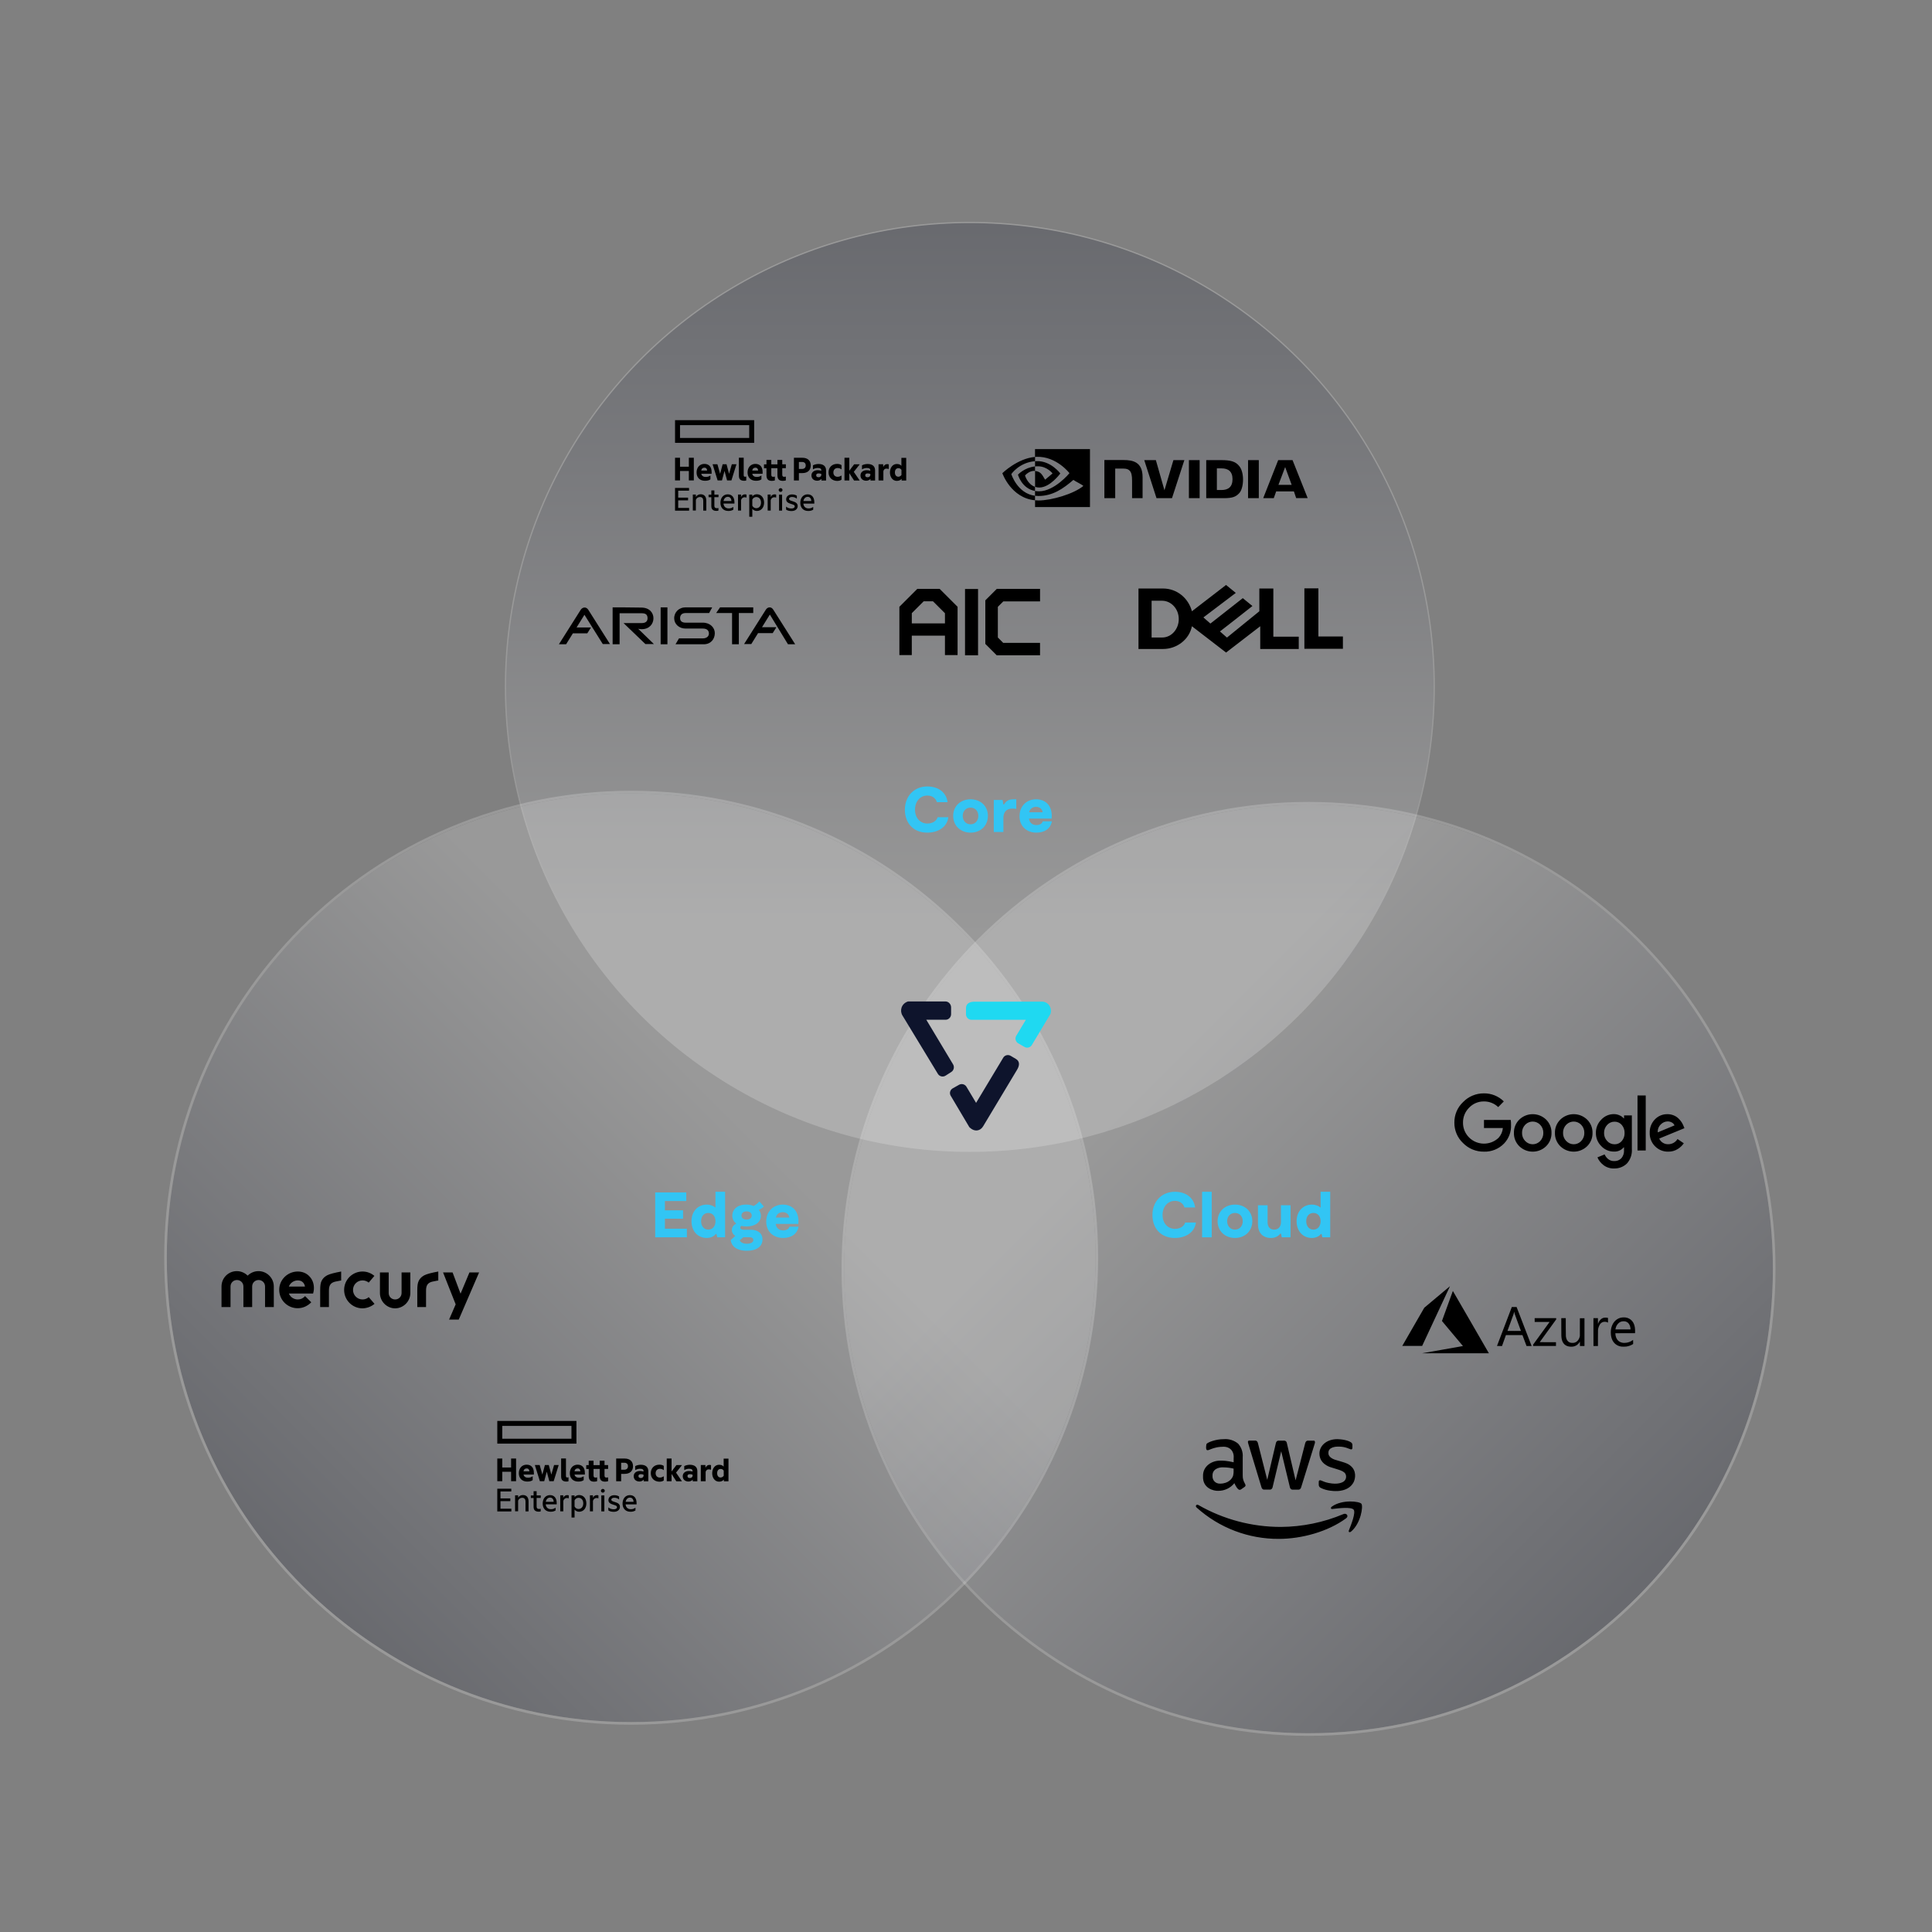<?xml version="1.0" encoding="UTF-8" standalone="no"?>
<!DOCTYPE svg PUBLIC "-//W3C//DTD SVG 1.1//EN" "http://www.w3.org/Graphics/SVG/1.1/DTD/svg11.dtd">
<svg width="100%" height="100%" viewBox="0 0 1500 1500" version="1.1" xmlns="http://www.w3.org/2000/svg" xmlns:xlink="http://www.w3.org/1999/xlink" xml:space="preserve" xmlns:serif="http://www.serif.com/" style="fill-rule:evenodd;clip-rule:evenodd;stroke-linejoin:round;stroke-miterlimit:2;">
    <rect x="0" y="0" width="1500" height="1500" fill="#808080" stroke="none"/>
    <g opacity="0.2">
        <circle cx="752.99" cy="533.27" r="360.54" style="fill:url(#_Linear1);stroke:white;stroke-width:1px;"/>
    </g>
    <g opacity="0.2">
        <circle cx="1015.94" cy="985.15" r="360.54" style="fill:url(#_Linear2);"/>
        <path d="M1015.94,624.61C1215.06,624.61 1376.48,786.03 1376.48,985.15C1376.48,1184.27 1215.06,1345.69 1015.94,1345.69C816.82,1345.69 655.4,1184.27 655.4,985.15C655.4,786.03 816.82,624.61 1015.94,624.61M1015.94,622.61C967,622.61 919.52,632.2 874.82,651.1C831.65,669.36 792.88,695.5 759.58,728.8C726.29,762.09 700.14,800.87 681.88,844.04C662.97,888.74 653.39,936.22 653.39,985.16C653.39,1034.1 662.98,1081.58 681.88,1126.28C700.14,1169.45 726.28,1208.22 759.58,1241.52C792.87,1274.81 831.65,1300.96 874.82,1319.22C919.52,1338.13 967,1347.71 1015.94,1347.71C1064.88,1347.71 1112.36,1338.12 1157.06,1319.22C1200.23,1300.96 1239,1274.82 1272.3,1241.52C1305.6,1208.22 1331.74,1169.45 1350,1126.28C1368.91,1081.58 1378.49,1034.1 1378.49,985.16C1378.49,936.22 1368.9,888.74 1350,844.04C1331.74,800.87 1305.6,762.1 1272.3,728.8C1239,695.5 1200.23,669.36 1157.06,651.1C1112.36,632.19 1064.88,622.61 1015.94,622.61Z" style="fill:url(#_Linear3);fill-rule:nonzero;"/>
    </g>
    <g opacity="0.2">
        <circle cx="490.03" cy="976.5" r="360.54" style="fill:url(#_Linear4);"/>
        <path d="M490.03,615.95C689.15,615.95 850.57,777.37 850.57,976.49C850.57,1175.61 689.15,1337.03 490.03,1337.03C290.91,1337.03 129.49,1175.61 129.49,976.49C129.49,777.37 290.91,615.95 490.03,615.95M490.03,613.95C441.09,613.95 393.61,623.54 348.91,642.44C305.74,660.7 266.97,686.84 233.67,720.14C200.37,753.44 174.23,792.21 155.97,835.38C137.06,880.08 127.48,927.56 127.48,976.5C127.48,1025.44 137.07,1072.92 155.97,1117.62C174.23,1160.79 200.37,1199.56 233.67,1232.86C266.97,1266.16 305.74,1292.3 348.91,1310.56C393.61,1329.47 441.09,1339.05 490.03,1339.05C538.97,1339.05 586.45,1329.46 631.15,1310.56C674.32,1292.3 713.09,1266.16 746.39,1232.86C779.69,1199.56 805.83,1160.79 824.09,1117.62C843,1072.92 852.58,1025.44 852.58,976.5C852.58,927.56 842.99,880.08 824.09,835.38C805.83,792.21 779.69,753.44 746.39,720.14C713.09,686.84 674.32,660.7 631.15,642.44C586.45,623.53 538.97,613.95 490.03,613.95Z" style="fill:url(#_Linear5);fill-rule:nonzero;"/>
    </g>
    <g transform="matrix(1,0,0,1,-399.596,0)">
        <path d="M932.9,953.98L932.9,960.65L908.3,960.65L908.3,925.79L932.41,925.79L932.41,932.46L915.83,932.46L915.83,939.68L929.92,939.68L929.92,946.2L915.83,946.2L915.83,953.97L932.91,953.97L932.9,953.98Z" style="fill:rgb(50,197,244);fill-rule:nonzero;"/>
    </g>
    <g transform="matrix(1,0,0,1,-399.596,0)">
        <path d="M962.56,925.29L962.56,960.65L956.48,960.65L955.83,958.06L955.38,958.06C954.18,959.55 951.89,961.15 948.26,961.15C941.64,961.15 936.46,956.17 936.46,948.15C936.46,940.13 941.79,935.25 948.26,935.25C951.25,935.25 953.64,936.3 955.08,937.59L955.08,925.29L962.56,925.29ZM955.09,948.15C955.09,944.32 952.9,941.73 949.51,941.73C946.12,941.73 943.93,944.32 943.93,948.15C943.93,951.98 946.17,954.67 949.51,954.67C952.85,954.67 955.09,952.03 955.09,948.15Z" style="fill:rgb(50,197,244);fill-rule:nonzero;"/>
    </g>
    <g transform="matrix(1,0,0,1,-399.596,0)">
        <path d="M988.77,939.33C989.82,940.67 990.36,942.22 990.36,943.86C990.36,949.19 985.53,952.23 979.25,952.23C977.81,952.23 976.46,952.08 975.27,951.78C974.62,952.13 974.37,952.58 974.37,953.12C974.37,954.51 976.06,954.76 977.46,954.76L982.29,954.76C988.47,954.76 991.6,957.85 991.6,962.33C991.6,967.71 987.12,971.1 979.4,971.1C971.18,971.1 967.35,967.17 966.9,962.78L970.49,959.54C968.8,958.54 967.8,956.9 967.8,955.01C967.8,952.57 969.39,950.98 971.24,949.93C969.3,948.54 968.15,946.44 968.15,943.85C968.15,939.02 972.08,935.23 978.91,935.23C981.1,935.23 983.04,935.63 984.69,936.33C986.38,935.48 988.08,934.09 989.12,932.74L992.66,936.72C991.86,937.57 990.42,938.56 988.78,939.31L988.77,939.33ZM981.3,960.55L976.77,960.55L973.98,962.94C974.48,964.43 976.27,965.63 979.46,965.63C982.3,965.63 984.49,964.63 984.49,962.79C984.49,961.2 983.05,960.55 981.3,960.55ZM983.24,943.77C983.24,941.83 981.8,940.53 979.26,940.53C976.72,940.53 975.28,941.82 975.28,943.77C975.28,945.56 976.72,946.86 979.26,946.86C981.8,946.86 983.24,945.57 983.24,943.77Z" style="fill:rgb(50,197,244);fill-rule:nonzero;"/>
    </g>
    <g transform="matrix(1,0,0,1,-399.596,0)">
        <path d="M1019.64,952.38C1018.69,957.66 1014.36,961.15 1007.64,961.15C1000.02,961.15 994.49,956.17 994.49,948.45C994.49,940.18 1000.37,935.25 1007.34,935.25C1013.57,935.25 1019.49,938.99 1019.54,948.25C1019.54,948.85 1019.49,949.54 1019.39,950.24L1001.86,950.24C1002.16,953.13 1004.15,955.27 1007.64,955.27C1010.18,955.27 1011.92,954.27 1012.52,952.38L1019.64,952.38ZM1001.96,945.31L1012.42,945.31C1012.17,942.87 1010.18,941.13 1007.34,941.13C1004.35,941.13 1002.46,942.97 1001.96,945.31Z" style="fill:rgb(50,197,244);fill-rule:nonzero;"/>
    </g>
    <g transform="matrix(1,0,0,1,399.39,0)">
        <path d="M512.78,961.15C501.77,961.15 495.35,953.58 495.35,943.32C495.35,933.06 502.32,925.29 512.78,925.29C520.9,925.29 527.42,929.47 528.52,937.49L520.25,937.49C519.2,934.3 516.56,932.36 512.78,932.36C507.1,932.36 503.22,937.04 503.22,943.32C503.22,949.94 507.5,954.08 512.78,954.08C516.91,954.08 519.85,952.09 520.8,949.15L529.12,949.15C528.07,956.97 521,961.15 512.78,961.15Z" style="fill:rgb(50,197,244);fill-rule:nonzero;"/>
    </g>
    <g transform="matrix(1,0,0,1,399.39,0)">
        <rect x="533.91" y="925.29" width="7.47" height="35.36" style="fill:rgb(50,197,244);fill-rule:nonzero;"/>
    </g>
    <g transform="matrix(1,0,0,1,399.39,0)">
        <path d="M545.95,948.15C545.95,940.38 551.83,935.25 559.45,935.25C567.07,935.25 572.9,940.38 572.9,948.15C572.9,955.92 567.07,961.15 559.45,961.15C551.83,961.15 545.95,955.92 545.95,948.15ZM565.47,948.15C565.47,944.46 563.08,941.73 559.44,941.73C555.8,941.73 553.36,944.47 553.36,948.15C553.36,951.83 555.8,954.67 559.44,954.67C563.08,954.67 565.47,951.83 565.47,948.15Z" style="fill:rgb(50,197,244);fill-rule:nonzero;"/>
    </g>
    <g transform="matrix(1,0,0,1,399.39,0)">
        <path d="M602.59,960.65L595.77,960.65L595.12,957.76L594.67,957.76C593.13,959.7 590.93,961.15 587.3,961.15C581.02,961.15 577.29,957.12 577.29,950.54L577.29,935.75L584.76,935.75L584.76,949C584.76,952.79 586.95,954.68 589.84,954.68C592.73,954.68 595.12,952.89 595.12,948.85L595.12,935.75L602.59,935.75L602.59,960.65Z" style="fill:rgb(50,197,244);fill-rule:nonzero;"/>
    </g>
    <g transform="matrix(1,0,0,1,399.39,0)">
        <path d="M633.39,925.29L633.39,960.65L627.31,960.65L626.66,958.06L626.21,958.06C625.01,959.55 622.72,961.15 619.09,961.15C612.47,961.15 607.29,956.17 607.29,948.15C607.29,940.13 612.62,935.25 619.09,935.25C622.08,935.25 624.47,936.3 625.91,937.59L625.91,925.29L633.39,925.29ZM625.92,948.15C625.92,944.32 623.73,941.73 620.34,941.73C616.95,941.73 614.76,944.32 614.76,948.15C614.76,951.98 617,954.67 620.34,954.67C623.68,954.67 625.92,952.03 625.92,948.15Z" style="fill:rgb(50,197,244);fill-rule:nonzero;"/>
    </g>
    <path d="M719.97,646.46C708.96,646.46 702.54,638.89 702.54,628.63C702.54,618.37 709.51,610.6 719.97,610.6C728.09,610.6 734.61,614.78 735.71,622.8L727.44,622.8C726.39,619.61 723.75,617.67 719.97,617.67C714.29,617.67 710.41,622.35 710.41,628.63C710.41,635.25 714.69,639.39 719.97,639.39C724.1,639.39 727.04,637.4 727.99,634.46L736.31,634.46C735.26,642.28 728.19,646.46 719.97,646.46Z" style="fill:rgb(50,197,244);fill-rule:nonzero;"/>
    <path d="M740.05,633.46C740.05,625.69 745.93,620.56 753.55,620.56C761.17,620.56 767,625.69 767,633.46C767,641.23 761.17,646.46 753.55,646.46C745.93,646.46 740.05,641.23 740.05,633.46ZM759.57,633.46C759.57,629.77 757.18,627.04 753.54,627.04C749.9,627.04 747.46,629.78 747.46,633.46C747.46,637.14 749.9,639.98 753.54,639.98C757.18,639.98 759.57,637.14 759.57,633.46Z" style="fill:rgb(50,197,244);fill-rule:nonzero;"/>
    <path d="M771.56,621.06L778.38,621.06L779.03,624.6L779.48,624.6C781.17,622.01 782.82,620.57 787.1,620.57L789.04,620.57L789.04,628.04C788.09,627.84 787.05,627.79 786.1,627.79C780.02,627.79 779.03,632.12 779.03,635.16L779.03,645.97L771.56,645.97L771.56,621.06Z" style="fill:rgb(50,197,244);fill-rule:nonzero;"/>
    <path d="M816.7,637.69C815.75,642.97 811.42,646.46 804.7,646.46C797.08,646.46 791.55,641.48 791.55,633.76C791.55,625.49 797.43,620.56 804.4,620.56C810.63,620.56 816.55,624.3 816.6,633.56C816.6,634.16 816.55,634.85 816.45,635.55L798.92,635.55C799.22,638.44 801.21,640.58 804.7,640.58C807.24,640.58 808.98,639.58 809.58,637.69L816.7,637.69ZM799.02,630.62L809.48,630.62C809.23,628.18 807.24,626.44 804.4,626.44C801.41,626.44 799.52,628.28 799.02,630.62Z" style="fill:rgb(50,197,244);fill-rule:nonzero;"/>
    <path d="M734.14,835.13C732.13,836.42 729.46,835.82 728.19,833.78L700.7,788.49C698.42,784.87 699.67,779.42 704.71,777.61C704.87,777.55 705.05,777.52 705.22,777.52L734.06,777.52C736.44,777.52 738.42,779.67 738.42,782.07L738.42,787.39C738.42,789.79 736.49,791.74 734.12,791.74L719.18,791.74L739.92,826.29C741.18,828.32 740.59,831 738.59,832.28L734.15,835.13L734.14,835.13Z" style="fill:rgb(14,20,44);fill-rule:nonzero;"/>
    <path d="M754.22,791.75C751.89,791.75 750,789.85 749.99,787.49L749.99,782.79C749.96,779.11 752.9,777.72 756.53,777.72L809.07,777.67C813.31,777.65 816.89,781.55 815.72,786.83C815.68,787 815.61,787.17 815.52,787.32L801.09,811.4C799.85,813.4 797.24,814 795.26,812.74L790.41,809.97C788.43,808.71 787.84,806.07 789.08,804.07L796.47,791.76L754.2,791.76L754.22,791.75Z" style="fill:rgb(31,217,241);fill-rule:nonzero;"/>
    <path d="M778.89,821.2C780.08,819.2 782.69,818.56 784.71,819.76L788.75,822.16C791.91,824.03 791.6,827.27 789.74,830.39L763.29,874.47C761.13,878.12 756.7,879.03 752.77,875.32C752.64,875.2 752.54,875.05 752.46,874.9L738.01,850.53C736.93,848.44 737.81,845.92 739.9,844.87L744.77,842.13C746.86,841.08 749.43,841.92 750.51,844.02L757.83,856.26L778.9,821.21L778.89,821.2Z" style="fill:rgb(14,20,44);fill-rule:nonzero;"/>
    <path id="element" d="M524.1,326.21L524.1,343.83L585.54,343.83L585.54,326.21L524.1,326.21ZM581.68,340.03L527.96,340.03L527.96,330.07L581.68,330.07L581.68,340.03Z" style="fill-rule:nonzero;"/>
    <path d="M527.96,373.02L524.1,373.02L524.1,355.4L527.96,355.4L527.96,362.36L534.82,362.36L534.82,355.4L538.68,355.4L538.68,373.02L534.82,373.02L534.82,365.68L527.96,365.68L527.96,373.02ZM547.35,373.29C543.44,373.29 540.82,370.83 540.82,366.81C540.82,362.79 543.39,360.17 546.87,360.17C550.62,360.17 552.49,362.69 552.49,366.44L552.49,367.83L544.46,367.83C544.89,369.76 546.44,370.29 547.94,370.29C549.28,370.29 550.24,370.02 551.42,369.27L551.58,369.27L551.58,372.16C550.56,372.96 549.12,373.28 547.35,373.28L547.35,373.29ZM544.46,365.31L549.01,365.31C548.9,364.02 548.37,363.11 546.87,363.11C545.8,363.11 544.78,363.59 544.46,365.31ZM562.51,365.63L560.53,373.02L557.16,373.02L553.3,360.59L553.3,360.43L557,360.43L559.09,367.88L561.07,360.43L564.07,360.43L566.05,367.88L568.19,360.43L571.73,360.43L571.73,360.59L567.87,373.02L564.5,373.02L562.52,365.63L562.51,365.63ZM577.94,373.29C574.89,373.29 573.66,372.06 573.66,369.22L573.66,355.35L577.41,355.35L577.41,368.95C577.41,369.81 577.73,370.13 578.48,370.13C578.75,370.13 579.12,370.02 579.34,369.97L579.39,369.97L579.39,373.02C579.07,373.18 578.53,373.29 577.94,373.29ZM586.94,373.29C583.03,373.29 580.41,370.83 580.41,366.81C580.41,362.79 582.98,360.17 586.46,360.17C590.21,360.17 592.08,362.69 592.08,366.44L592.08,367.83L584.05,367.83C584.48,369.76 586.03,370.29 587.53,370.29C588.87,370.29 589.83,370.02 591.01,369.27L591.17,369.27L591.17,372.16C590.15,372.96 588.71,373.28 586.94,373.28L586.94,373.29ZM584.05,365.31L588.6,365.31C588.49,364.02 587.96,363.11 586.46,363.11C585.39,363.11 584.37,363.59 584.05,365.31ZM607.35,360.49L610.14,360.49L610.14,363.49L607.35,363.49L607.35,368.58C607.35,369.7 607.78,370.19 608.9,370.19C609.22,370.19 609.6,370.14 610.02,370.03L610.13,370.03L610.13,372.98C609.65,373.14 608.9,373.35 607.83,373.35C604.83,373.35 603.6,371.96 603.6,368.8L603.6,363.5L598.83,363.5L598.83,368.59C598.83,369.71 599.26,370.2 600.38,370.2C600.7,370.2 601.08,370.15 601.5,370.04L601.61,370.04L601.61,372.99C601.13,373.15 600.38,373.36 599.31,373.36C596.31,373.36 595.08,371.97 595.08,368.81L595.08,363.51L593.15,363.51L593.15,360.51L595.08,360.51L595.08,357.08L598.83,357.08L598.83,360.51L603.6,360.51L603.6,357.08L607.35,357.08L607.35,360.51L607.35,360.49ZM629.47,361.35C629.47,365.21 626.9,367.3 622.99,367.3L620.26,367.3L620.26,373.03L616.4,373.03L616.4,355.41L622.99,355.41C626.9,355.41 629.47,357.5 629.47,361.36L629.47,361.35ZM622.67,364.08C624.6,364.08 625.56,362.96 625.56,361.4C625.56,359.74 624.65,358.67 622.67,358.67L620.26,358.67L620.26,364.08L622.67,364.08ZM637.77,371.79C636.97,372.75 635.73,373.24 634.45,373.24C631.99,373.24 630,371.74 630,369.12C630,366.66 631.98,365.05 634.87,365.05C635.78,365.05 636.69,365.21 637.66,365.48L637.66,365.27C637.66,363.93 636.91,363.34 634.87,363.34C633.58,363.34 632.41,363.71 631.33,364.3L631.17,364.3L631.17,361.3C632.13,360.71 633.85,360.23 635.51,360.23C639.31,360.23 641.35,362.05 641.35,365.21L641.35,373.08L637.76,373.08L637.76,371.79L637.77,371.79ZM637.66,369.06L637.66,367.99C637.07,367.67 636.37,367.56 635.62,367.56C634.39,367.56 633.69,367.99 633.69,369.01C633.69,370.08 634.44,370.51 635.51,370.51C636.53,370.56 637.28,370.03 637.65,369.06L637.66,369.06ZM643.28,366.76C643.28,362.74 646.12,360.17 649.87,360.17C651.21,360.17 652.44,360.44 653.35,361.13L653.35,364.34L653.19,364.34C652.39,363.7 651.42,363.38 650.3,363.38C648.43,363.38 647.03,364.67 647.03,366.81C647.03,368.95 648.42,370.18 650.3,370.18C651.42,370.18 652.34,369.81 653.19,369.22L653.35,369.22L653.35,372.43C652.44,373.13 651.15,373.39 649.87,373.39C646.12,373.28 643.28,370.82 643.28,366.75L643.28,366.76ZM659.4,367.35L659.4,373.03L655.65,373.03L655.65,355.41L659.4,355.41L659.4,365.48L663.15,360.5L667.38,360.5L667.38,360.66L662.88,366.34L667.38,372.93L667.38,373.09L663.1,373.09L659.4,367.36L659.4,367.35ZM675.84,371.8C675.04,372.76 673.8,373.25 672.52,373.25C670.06,373.25 668.07,371.75 668.07,369.13C668.07,366.67 670.05,365.06 672.94,365.06C673.85,365.06 674.76,365.22 675.73,365.49L675.73,365.28C675.73,363.94 674.98,363.35 672.94,363.35C671.65,363.35 670.48,363.72 669.4,364.31L669.24,364.31L669.24,361.31C670.2,360.72 671.92,360.24 673.58,360.24C677.38,360.24 679.42,362.06 679.42,365.22L679.42,373.09L675.83,373.09L675.83,371.8L675.84,371.8ZM675.73,369.07L675.73,368C675.14,367.68 674.44,367.57 673.69,367.57C672.46,367.57 671.76,368 671.76,369.02C671.76,370.09 672.51,370.52 673.58,370.52C674.6,370.57 675.4,370.04 675.72,369.07L675.73,369.07ZM685.75,362.54C686.45,361.15 687.41,360.34 688.8,360.34C689.28,360.34 689.82,360.45 690.03,360.55L690.03,364.09L689.87,364.09C689.44,363.93 688.96,363.82 688.21,363.82C687.03,363.82 686.17,364.52 685.85,365.8L685.85,373.03L682.1,373.03L682.1,360.44L685.69,360.44L685.74,362.53L685.75,362.54ZM700,371.75C699.2,372.77 697.96,373.36 696.25,373.36C693.04,373.36 690.95,370.41 690.95,366.83C690.95,363.25 692.99,360.24 696.25,360.24C697.91,360.24 699.09,360.72 699.84,361.69L699.84,355.48L703.59,355.48L703.59,373.1L700,373.1L700,371.75ZM699.89,368.8L699.89,364.78C699.25,363.87 698.44,363.49 697.53,363.49C695.87,363.49 694.8,364.67 694.8,366.81C694.8,368.95 695.92,370.13 697.53,370.13C698.44,370.08 699.24,369.65 699.89,368.79L699.89,368.8ZM524.1,378.82L534.97,378.82L534.97,380.96L526.56,380.96L526.56,386.37L534.22,386.37L534.22,388.46L526.56,388.46L526.56,394.35L535.02,394.35L535.02,396.49L524.09,396.49L524.09,378.81L524.1,378.82ZM544.02,383.75C546.81,383.75 548.36,385.57 548.36,388.62L548.36,396.44L546,396.44L546,388.67C546,387.06 545.2,385.88 543.43,385.88C541.98,385.88 540.7,386.79 540.27,388.13L540.27,396.38L537.91,396.38L537.91,383.95L540.27,383.95L540.27,385.77C541.02,384.65 542.25,383.73 544.02,383.73L544.02,383.75ZM554.63,384.02L557.84,384.02L557.84,386L554.63,386L554.63,392.7C554.63,394.09 555.38,394.57 556.67,394.57C557.04,394.57 557.42,394.52 557.69,394.41L557.8,394.41L557.8,396.39C557.48,396.55 557,396.66 556.35,396.66C553.46,396.66 552.28,395.32 552.28,392.91L552.28,386.05L550.14,386.05L550.14,384.07L552.28,384.07L552.28,380.75L554.64,380.75L554.64,384.02L554.63,384.02ZM565.45,396.71C561.81,396.71 559.34,394.3 559.34,390.39C559.34,386.48 561.64,383.8 565.02,383.8C568.4,383.8 570.22,386.26 570.22,389.91L570.22,390.98L561.7,390.98C561.97,393.5 563.57,394.73 565.77,394.73C567.16,394.73 568.13,394.41 569.25,393.61L569.36,393.61L569.36,395.7C568.29,396.4 567,396.72 565.45,396.72L565.45,396.71ZM561.75,389L567.91,389C567.8,387.18 566.95,385.73 565.02,385.73C563.25,385.78 562.07,387.12 561.75,389ZM575.3,385.95C575.84,384.61 577.01,383.81 578.35,383.81C578.89,383.81 579.37,383.92 579.58,384.02L579.58,386.32L579.53,386.32C579.21,386.16 578.62,386.05 578.08,386.05C576.79,386.05 575.72,386.91 575.35,388.3L575.35,396.39L572.99,396.39L572.99,383.96L575.35,383.96L575.3,385.94L575.3,385.95ZM587.57,383.75C591.27,383.75 593.25,386.75 593.25,390.23C593.25,393.71 591.27,396.71 587.57,396.71C586.07,396.71 584.73,395.91 584.09,395.05L584.09,401.21L581.73,401.21L581.73,384.02L584.09,384.02L584.09,385.41C584.73,384.55 586.02,383.75 587.57,383.75ZM587.14,394.57C589.44,394.57 590.84,392.75 590.84,390.23C590.84,387.71 589.5,385.89 587.14,385.89C585.85,385.89 584.68,386.64 584.09,387.87L584.09,392.64C584.73,393.87 585.91,394.57 587.14,394.57ZM598.33,385.95C598.87,384.61 600.04,383.81 601.38,383.81C601.92,383.81 602.4,383.92 602.61,384.02L602.61,386.32L602.56,386.32C602.24,386.16 601.65,386.05 601.11,386.05C599.82,386.05 598.75,386.91 598.38,388.3L598.38,396.39L596.02,396.39L596.02,383.96L598.38,383.96L598.33,385.94L598.33,385.95ZM606.04,378.99C606.84,378.99 607.54,379.63 607.54,380.44C607.54,381.25 606.84,381.89 606.04,381.89C605.24,381.89 604.54,381.25 604.54,380.44C604.54,379.69 605.24,378.99 606.04,378.99ZM604.86,384.02L607.22,384.02L607.22,396.45L604.86,396.45L604.86,384.02ZM615.57,389.22C617.34,389.81 619.32,390.51 619.32,392.92C619.32,395.33 617.23,396.78 614.55,396.78C612.89,396.78 611.28,396.41 610.32,395.66L610.32,393.41L610.43,393.41C611.5,394.37 613,394.8 614.5,394.8C615.84,394.8 617.02,394.32 617.02,393.19C617.02,392.06 616.06,391.85 614.07,391.21C612.3,390.62 610.37,389.98 610.37,387.67C610.37,385.36 612.35,383.87 614.87,383.87C616.32,383.87 617.66,384.19 618.67,384.89L618.67,387.14L618.62,387.14C617.6,386.34 616.42,385.85 614.92,385.85C613.42,385.85 612.62,386.49 612.62,387.35C612.62,388.26 613.53,388.58 615.57,389.22ZM627.46,396.72C623.82,396.72 621.35,394.31 621.35,390.4C621.35,386.49 623.65,383.81 627.03,383.81C630.41,383.81 632.23,386.27 632.23,389.92L632.23,390.99L623.71,390.99C623.98,393.51 625.58,394.74 627.78,394.74C629.17,394.74 630.14,394.42 631.26,393.62L631.37,393.62L631.37,395.71C630.3,396.41 629.01,396.73 627.46,396.73L627.46,396.72ZM623.76,389.01L629.92,389.01C629.81,387.19 628.96,385.74 627.03,385.74C625.26,385.79 624.08,387.13 623.76,389.01Z" style="fill-rule:nonzero;"/>
    <path id="element-2" d="M386.1,1103.21L386.1,1120.83L447.54,1120.83L447.54,1103.21L386.1,1103.21ZM443.68,1117.03L389.96,1117.03L389.96,1107.07L443.68,1107.07L443.68,1117.03Z" style="fill-rule:nonzero;"/>
    <path d="M389.96,1150.02L386.1,1150.02L386.1,1132.4L389.96,1132.4L389.96,1139.36L396.82,1139.36L396.82,1132.4L400.68,1132.4L400.68,1150.02L396.82,1150.02L396.82,1142.68L389.96,1142.68L389.96,1150.02ZM409.35,1150.29C405.44,1150.29 402.82,1147.83 402.82,1143.81C402.82,1139.79 405.39,1137.17 408.87,1137.17C412.62,1137.17 414.49,1139.69 414.49,1143.44L414.49,1144.83L406.46,1144.83C406.89,1146.76 408.44,1147.29 409.94,1147.29C411.28,1147.29 412.24,1147.02 413.42,1146.27L413.58,1146.27L413.58,1149.16C412.56,1149.96 411.12,1150.28 409.35,1150.28L409.35,1150.29ZM406.46,1142.31L411.01,1142.31C410.9,1141.02 410.37,1140.11 408.87,1140.11C407.8,1140.11 406.78,1140.59 406.46,1142.31ZM424.51,1142.63L422.53,1150.02L419.16,1150.02L415.3,1137.59L415.3,1137.43L419,1137.43L421.09,1144.88L423.07,1137.43L426.07,1137.43L428.05,1144.88L430.19,1137.43L433.73,1137.43L433.73,1137.59L429.87,1150.02L426.5,1150.02L424.52,1142.63L424.51,1142.63ZM439.94,1150.29C436.89,1150.29 435.66,1149.06 435.66,1146.22L435.66,1132.35L439.41,1132.35L439.41,1145.95C439.41,1146.81 439.73,1147.13 440.48,1147.13C440.75,1147.13 441.12,1147.02 441.34,1146.97L441.39,1146.97L441.39,1150.02C441.07,1150.18 440.53,1150.29 439.94,1150.29ZM448.94,1150.29C445.03,1150.29 442.41,1147.83 442.41,1143.81C442.41,1139.79 444.98,1137.17 448.46,1137.17C452.21,1137.17 454.08,1139.69 454.08,1143.44L454.08,1144.83L446.05,1144.83C446.48,1146.76 448.03,1147.29 449.53,1147.29C450.87,1147.29 451.83,1147.02 453.01,1146.27L453.17,1146.27L453.17,1149.16C452.15,1149.96 450.71,1150.28 448.94,1150.28L448.94,1150.29ZM446.05,1142.31L450.6,1142.31C450.49,1141.02 449.96,1140.11 448.46,1140.11C447.39,1140.11 446.37,1140.59 446.05,1142.31ZM469.35,1137.49L472.14,1137.49L472.14,1140.49L469.35,1140.49L469.35,1145.58C469.35,1146.7 469.78,1147.19 470.9,1147.19C471.22,1147.19 471.6,1147.14 472.02,1147.03L472.13,1147.03L472.13,1149.98C471.65,1150.14 470.9,1150.35 469.83,1150.35C466.83,1150.35 465.6,1148.96 465.6,1145.8L465.6,1140.5L460.83,1140.5L460.83,1145.59C460.83,1146.71 461.26,1147.2 462.38,1147.2C462.7,1147.2 463.08,1147.15 463.5,1147.04L463.61,1147.04L463.61,1149.99C463.13,1150.15 462.38,1150.36 461.31,1150.36C458.31,1150.36 457.08,1148.97 457.08,1145.81L457.08,1140.51L455.15,1140.51L455.15,1137.51L457.08,1137.51L457.08,1134.08L460.83,1134.08L460.83,1137.51L465.6,1137.51L465.6,1134.08L469.35,1134.08L469.35,1137.51L469.35,1137.49ZM491.47,1138.35C491.47,1142.21 488.9,1144.3 484.99,1144.3L482.26,1144.3L482.26,1150.03L478.4,1150.03L478.4,1132.41L484.99,1132.41C488.9,1132.41 491.47,1134.5 491.47,1138.36L491.47,1138.35ZM484.67,1141.08C486.6,1141.08 487.56,1139.96 487.56,1138.4C487.56,1136.74 486.65,1135.67 484.67,1135.67L482.26,1135.67L482.26,1141.08L484.67,1141.08ZM499.77,1148.79C498.97,1149.75 497.73,1150.24 496.45,1150.24C493.99,1150.24 492,1148.74 492,1146.12C492,1143.66 493.98,1142.05 496.87,1142.05C497.78,1142.05 498.69,1142.21 499.66,1142.48L499.66,1142.27C499.66,1140.93 498.91,1140.34 496.87,1140.34C495.58,1140.34 494.41,1140.71 493.33,1141.3L493.17,1141.3L493.17,1138.3C494.13,1137.71 495.85,1137.23 497.51,1137.23C501.31,1137.23 503.35,1139.05 503.35,1142.21L503.35,1150.08L499.76,1150.08L499.76,1148.79L499.77,1148.79ZM499.66,1146.06L499.66,1144.99C499.07,1144.67 498.37,1144.56 497.62,1144.56C496.39,1144.56 495.69,1144.99 495.69,1146.01C495.69,1147.08 496.44,1147.51 497.51,1147.51C498.53,1147.56 499.28,1147.03 499.65,1146.06L499.66,1146.06ZM505.28,1143.76C505.28,1139.74 508.12,1137.17 511.87,1137.17C513.21,1137.17 514.44,1137.44 515.35,1138.13L515.35,1141.34L515.19,1141.34C514.39,1140.7 513.42,1140.38 512.3,1140.38C510.43,1140.38 509.03,1141.67 509.03,1143.81C509.03,1145.95 510.42,1147.18 512.3,1147.18C513.42,1147.18 514.34,1146.81 515.19,1146.22L515.35,1146.22L515.35,1149.43C514.44,1150.13 513.15,1150.39 511.87,1150.39C508.12,1150.28 505.28,1147.82 505.28,1143.75L505.28,1143.76ZM521.4,1144.35L521.4,1150.03L517.65,1150.03L517.65,1132.41L521.4,1132.41L521.4,1142.48L525.15,1137.5L529.38,1137.5L529.38,1137.66L524.88,1143.34L529.38,1149.93L529.38,1150.09L525.1,1150.09L521.4,1144.36L521.4,1144.35ZM537.84,1148.8C537.04,1149.76 535.8,1150.25 534.52,1150.25C532.06,1150.25 530.07,1148.75 530.07,1146.13C530.07,1143.67 532.05,1142.06 534.94,1142.06C535.85,1142.06 536.76,1142.22 537.73,1142.49L537.73,1142.28C537.73,1140.94 536.98,1140.35 534.94,1140.35C533.65,1140.35 532.48,1140.72 531.4,1141.31L531.24,1141.31L531.24,1138.31C532.2,1137.72 533.92,1137.24 535.58,1137.24C539.38,1137.24 541.42,1139.06 541.42,1142.22L541.42,1150.09L537.83,1150.09L537.83,1148.8L537.84,1148.8ZM537.73,1146.07L537.73,1145C537.14,1144.68 536.44,1144.57 535.69,1144.57C534.46,1144.57 533.76,1145 533.76,1146.02C533.76,1147.09 534.51,1147.52 535.58,1147.52C536.6,1147.57 537.4,1147.04 537.72,1146.07L537.73,1146.07ZM547.75,1139.54C548.45,1138.15 549.41,1137.34 550.8,1137.34C551.28,1137.34 551.82,1137.45 552.03,1137.55L552.03,1141.09L551.87,1141.09C551.44,1140.93 550.96,1140.82 550.21,1140.82C549.03,1140.82 548.17,1141.52 547.85,1142.8L547.85,1150.03L544.1,1150.03L544.1,1137.44L547.69,1137.44L547.74,1139.53L547.75,1139.54ZM562,1148.75C561.2,1149.77 559.96,1150.36 558.25,1150.36C555.04,1150.36 552.95,1147.41 552.95,1143.83C552.95,1140.25 554.99,1137.24 558.25,1137.24C559.91,1137.24 561.09,1137.72 561.84,1138.69L561.84,1132.48L565.59,1132.48L565.59,1150.1L562,1150.1L562,1148.75ZM561.89,1145.8L561.89,1141.78C561.25,1140.87 560.44,1140.49 559.53,1140.49C557.87,1140.49 556.8,1141.67 556.8,1143.81C556.8,1145.95 557.92,1147.13 559.53,1147.13C560.44,1147.08 561.24,1146.65 561.89,1145.79L561.89,1145.8ZM386.1,1155.82L396.97,1155.82L396.97,1157.96L388.56,1157.96L388.56,1163.37L396.22,1163.37L396.22,1165.46L388.56,1165.46L388.56,1171.35L397.02,1171.35L397.02,1173.49L386.09,1173.49L386.09,1155.81L386.1,1155.82ZM406.02,1160.75C408.81,1160.75 410.36,1162.57 410.36,1165.62L410.36,1173.44L408,1173.44L408,1165.67C408,1164.06 407.2,1162.88 405.43,1162.88C403.98,1162.88 402.7,1163.79 402.27,1165.13L402.27,1173.38L399.91,1173.38L399.91,1160.95L402.27,1160.95L402.27,1162.77C403.02,1161.65 404.25,1160.73 406.02,1160.73L406.02,1160.75ZM416.63,1161.02L419.84,1161.02L419.84,1163L416.63,1163L416.63,1169.7C416.63,1171.09 417.38,1171.57 418.67,1171.57C419.04,1171.57 419.42,1171.52 419.69,1171.41L419.8,1171.41L419.8,1173.39C419.48,1173.55 419,1173.66 418.35,1173.66C415.46,1173.66 414.28,1172.32 414.28,1169.91L414.28,1163.05L412.14,1163.05L412.14,1161.07L414.28,1161.07L414.28,1157.75L416.64,1157.75L416.64,1161.02L416.63,1161.02ZM427.45,1173.71C423.81,1173.71 421.34,1171.3 421.34,1167.39C421.34,1163.48 423.64,1160.8 427.02,1160.8C430.4,1160.8 432.22,1163.26 432.22,1166.91L432.22,1167.98L423.7,1167.98C423.97,1170.5 425.57,1171.73 427.77,1171.73C429.16,1171.73 430.13,1171.41 431.25,1170.61L431.36,1170.61L431.36,1172.7C430.29,1173.4 429,1173.72 427.45,1173.72L427.45,1173.71ZM423.75,1166L429.91,1166C429.8,1164.18 428.95,1162.73 427.02,1162.73C425.25,1162.78 424.07,1164.12 423.75,1166ZM437.3,1162.95C437.84,1161.61 439.01,1160.81 440.35,1160.81C440.89,1160.81 441.37,1160.92 441.58,1161.02L441.58,1163.32L441.53,1163.32C441.21,1163.16 440.62,1163.05 440.08,1163.05C438.79,1163.05 437.72,1163.91 437.35,1165.3L437.35,1173.39L434.99,1173.39L434.99,1160.96L437.35,1160.96L437.3,1162.94L437.3,1162.95ZM449.57,1160.75C453.27,1160.75 455.25,1163.75 455.25,1167.23C455.25,1170.71 453.27,1173.71 449.57,1173.71C448.07,1173.71 446.73,1172.91 446.09,1172.05L446.09,1178.21L443.73,1178.21L443.73,1161.02L446.09,1161.02L446.09,1162.41C446.73,1161.55 448.02,1160.75 449.57,1160.75ZM449.14,1171.57C451.44,1171.57 452.84,1169.75 452.84,1167.23C452.84,1164.71 451.5,1162.89 449.14,1162.89C447.85,1162.89 446.68,1163.64 446.09,1164.87L446.09,1169.64C446.73,1170.87 447.91,1171.57 449.14,1171.57ZM460.33,1162.95C460.87,1161.61 462.04,1160.81 463.38,1160.81C463.92,1160.81 464.4,1160.92 464.61,1161.02L464.61,1163.32L464.56,1163.32C464.24,1163.16 463.65,1163.05 463.11,1163.05C461.82,1163.05 460.75,1163.91 460.38,1165.3L460.38,1173.39L458.02,1173.39L458.02,1160.96L460.38,1160.96L460.33,1162.94L460.33,1162.95ZM468.04,1155.99C468.84,1155.99 469.54,1156.63 469.54,1157.44C469.54,1158.25 468.84,1158.89 468.04,1158.89C467.24,1158.89 466.54,1158.25 466.54,1157.44C466.54,1156.69 467.24,1155.99 468.04,1155.99ZM466.86,1161.02L469.22,1161.02L469.22,1173.45L466.86,1173.45L466.86,1161.02ZM477.57,1166.22C479.34,1166.81 481.32,1167.51 481.32,1169.92C481.32,1172.33 479.23,1173.78 476.55,1173.78C474.89,1173.78 473.28,1173.41 472.32,1172.66L472.32,1170.41L472.43,1170.41C473.5,1171.37 475,1171.8 476.5,1171.8C477.84,1171.8 479.02,1171.32 479.02,1170.19C479.02,1169.06 478.06,1168.85 476.07,1168.21C474.3,1167.62 472.37,1166.98 472.37,1164.67C472.37,1162.36 474.35,1160.87 476.87,1160.87C478.32,1160.87 479.66,1161.19 480.67,1161.89L480.67,1164.14L480.62,1164.14C479.6,1163.34 478.42,1162.85 476.92,1162.85C475.42,1162.85 474.62,1163.49 474.62,1164.35C474.62,1165.26 475.53,1165.58 477.57,1166.22ZM489.46,1173.72C485.82,1173.72 483.35,1171.31 483.35,1167.4C483.35,1163.49 485.65,1160.81 489.03,1160.81C492.41,1160.81 494.23,1163.27 494.23,1166.92L494.23,1167.99L485.71,1167.99C485.98,1170.51 487.58,1171.74 489.78,1171.74C491.17,1171.74 492.14,1171.42 493.26,1170.62L493.37,1170.62L493.37,1172.71C492.3,1173.41 491.01,1173.73 489.46,1173.73L489.46,1173.72ZM485.76,1166.01L491.92,1166.01C491.81,1164.19 490.96,1162.74 489.03,1162.74C487.26,1162.79 486.08,1164.13 485.76,1166.01Z" style="fill-rule:nonzero;"/>
    <path d="M923.06,357.23L923.06,386.78L931.4,386.78L931.4,357.23L923.06,357.23ZM857.44,357.17L857.44,386.75L865.85,386.75L865.85,363.79L872.41,363.82C874.56,363.82 876.07,364.34 877.09,365.45C878.42,366.85 878.94,369.13 878.94,373.26L878.94,386.76L887.1,386.76L887.1,370.42C887.1,358.75 879.66,357.17 872.39,357.17L857.43,357.17L857.44,357.17ZM936.51,357.23L936.51,386.78L950.03,386.78C957.25,386.78 959.6,385.58 962.13,382.9C963.93,381.02 965.09,376.86 965.09,372.33C965.09,368.17 964.11,364.47 962.39,362.17C959.34,358.04 954.88,357.24 948.21,357.24L936.51,357.24L936.51,357.23ZM944.78,363.64L948.36,363.64C953.57,363.64 956.92,365.97 956.92,372.03C956.92,378.09 953.56,380.45 948.36,380.45L944.78,380.45L944.78,363.64ZM911.04,357.23L904.08,380.65L897.41,357.23L888.39,357.23L897.91,386.78L909.93,386.78L919.54,357.23L911.03,357.23L911.04,357.23ZM968.99,386.78L977.33,386.78L977.33,357.23L968.99,357.23L968.99,386.78ZM992.39,357.23L980.75,386.76L988.96,386.76L990.81,381.53L1004.59,381.53L1006.34,386.74L1015.28,386.74L1003.53,357.24L992.39,357.24L992.39,357.23ZM997.79,362.62L1002.85,376.44L992.58,376.44L997.79,362.62Z" style="fill-rule:nonzero;"/>
    <path d="M803.61,362.13L803.61,358.07C804.01,358.04 804.42,358.02 804.81,358.02C815.93,357.67 823.22,367.59 823.22,367.59C823.22,367.59 815.36,378.51 806.91,378.51C805.78,378.51 804.68,378.34 803.63,377.99L803.63,365.66C807.96,366.18 808.84,368.09 811.42,372.42L817.2,367.57C817.2,367.57 812.97,362.03 805.85,362.03C805.09,362 804.34,362.05 803.59,362.12M803.59,348.7L803.59,354.76L804.79,354.68C820.25,354.15 830.33,367.36 830.33,367.36C830.33,367.36 818.76,381.44 806.71,381.44C805.66,381.44 804.63,381.34 803.6,381.17L803.6,384.92C804.45,385.02 805.33,385.09 806.18,385.09C817.4,385.09 825.51,379.35 833.38,372.59C834.68,373.64 840.02,376.17 841.12,377.27C833.66,383.53 816.25,388.56 806.38,388.56C805.43,388.56 804.53,388.51 803.62,388.41L803.62,393.69L846.25,393.69L846.25,348.69L803.58,348.69L803.59,348.7ZM803.59,377.98L803.59,381.18C793.22,379.33 790.34,368.53 790.34,368.53C790.34,368.53 795.33,363.02 803.59,362.12L803.59,365.63L803.56,365.63C799.23,365.11 795.82,369.16 795.82,369.16C795.82,369.16 797.74,376 803.59,377.98M785.18,368.08C785.18,368.08 791.31,359.02 803.61,358.06L803.61,354.76C789.99,355.86 778.22,367.38 778.22,367.38C778.22,367.38 784.89,386.67 803.59,388.42L803.59,384.91C789.86,383.21 785.18,368.08 785.18,368.08Z" style="fill-rule:nonzero;"/>
    <path d="M498.18,488.51C504.28,488.51 507.34,484.27 507.34,480.03C507.34,475.79 504.29,471.72 497.85,471.72C493.1,471.55 475.64,471.55 475.64,471.55L475.64,500.2L481.06,500.2L481.06,476.12L498.18,476.12C501.23,476.12 502.76,477.14 502.76,480.02C502.76,482.39 501.23,483.75 498.35,483.75L484.11,483.75L501.06,500.03L507.67,500.03L495.46,488.16C496.65,488.5 498,488.5 498.17,488.5L498.18,488.51Z" style="fill-rule:nonzero;"/>
    <rect x="512.93" y="471.56" width="5.26" height="28.65"/>
    <path d="M584.82,475.97L584.82,471.56L559.05,471.56L556,475.97L568.37,475.97L568.37,500.21L573.63,500.21L573.63,475.97L584.82,475.97Z" style="fill-rule:nonzero;"/>
    <path d="M545.66,483.43L532.26,483.43C529.55,483.43 528.02,482.24 528.02,479.87C528.02,477.16 529.89,475.97 532.26,475.97L550.57,475.97L552.94,471.56L532.09,471.56C527.34,471.56 523.44,475.12 523.44,480.04C523.44,484.45 527.17,488.01 532.26,488.01L545.65,488.01C548.7,488.01 550.4,489.37 550.4,491.91C550.4,494.11 548.53,495.64 545.65,495.64L527.17,495.64L524.46,500.22L546.33,500.22C551.93,500.22 554.98,496.15 554.98,491.57C554.98,487.33 551.42,483.43 545.66,483.43Z" style="fill-rule:nonzero;"/>
    <path d="M450.88,473.42C449.69,475.28 433.93,500.21 433.93,500.21L439.52,500.21L444.78,491.73L455.97,491.73L458.85,487.15L447.66,487.15L453.76,477.32L468,500.04L473.59,500.04C473.59,500.04 457.99,475.46 456.63,473.25C455.1,471.05 452.39,471.22 450.87,473.42L450.88,473.42Z" style="fill-rule:nonzero;"/>
    <path d="M611.78,500.21L617.38,500.21C617.38,500.21 601.78,475.63 600.42,473.42C598.89,470.88 596.18,471.05 594.66,473.25C593.47,475.11 577.71,500.04 577.71,500.04L583.3,500.04L588.56,491.56L599.92,491.56L602.8,486.98L591.61,486.98L597.71,477.15L611.78,500.21Z" style="fill-rule:nonzero;"/>
    <path d="M743.46,508.61L733.66,508.61L733.66,493.54L707.91,493.54L707.91,508.6L698.28,508.6L698.28,471.11L712.18,457.21L729.56,457.21L743.46,471.11L743.46,508.61ZM707.92,484L733.66,484L733.66,476.11L724.36,466.83L717.16,466.83L707.92,476.05L707.92,484Z" style="fill-rule:nonzero;"/>
    <rect x="749.24" y="457.29" width="10.11" height="51.48" style="fill-rule:nonzero;"/>
    <path d="M807.49,457.19L807.49,466.91L778.97,466.91L774.73,471.15L774.73,494.96L778.9,499.14L807.48,499.14L807.48,508.78L773.86,508.78L765.01,499.93L765.01,466.11L773.92,457.2L807.48,457.2L807.49,457.19Z" style="fill-rule:nonzero;"/>
    <path d="M1042.63,494.17L1042.63,503.73L1012.72,503.73L1012.72,456.78L1023.59,456.78L1023.59,494.17L1042.63,494.17ZM951.92,454.15L925.4,474.58C922.68,464.4 913.84,456.92 902.96,456.92L883.92,456.92L883.92,503.87L902.96,503.87C913.83,503.87 923.39,496.39 925.4,486.21L951.92,506.64L978.44,486.21L978.44,503.87L1008.35,503.87L1008.35,494.31L988.62,494.31L988.62,456.92L977.75,456.92L977.75,474.58L952.61,495.01L947.17,490.25L959.43,480.69L972.38,470.51L964.9,464.4L939.76,484.13L934.32,479.37L959.46,460.33L951.98,454.22L951.97,454.22L951.91,454.16L951.92,454.15ZM894.1,466.41L902.27,466.41C903.97,466.41 905.64,466.79 907.17,467.49C908.7,468.19 910.11,469.21 911.3,470.5C912.49,471.77 913.46,473.3 914.14,475.01C914.82,476.73 915.19,478.65 915.19,480.69C915.19,482.56 914.86,484.38 914.23,486.07C913.6,487.76 912.69,489.31 911.54,490.63C910.39,491.95 909.02,493.03 907.45,493.78C905.89,494.53 904.14,494.96 902.27,494.96L894.1,494.96L894.1,466.41Z" style="fill-rule:nonzero;"/>
    <path d="M212.58,998.8L212.58,1014.8L205.78,1014.8L205.78,998.8C205.78,996 203.58,993.8 200.78,993.8C197.98,993.8 195.78,996 195.78,998.8L195.78,1014.8L188.98,1014.8L188.98,998.8C188.98,996 186.78,993.8 183.98,993.8C181.18,993.8 178.98,996 178.98,998.8L178.98,1014.8L171.98,1014.8L171.98,998.8C171.98,992.2 177.28,986.9 183.88,986.9C187.18,986.9 190.18,988.3 192.28,990.4C194.38,988.3 197.38,986.9 200.68,986.9C207.18,986.9 212.58,992.2 212.58,998.8ZM318.58,1003.9L318.58,987.9L311.78,987.9L311.78,1003.9C311.78,1006.7 309.58,1008.9 306.78,1008.9C303.98,1008.9 301.78,1006.7 301.78,1003.9L301.78,987.9L294.98,987.9L294.98,1003.9C294.98,1010.4 300.28,1015.8 306.88,1015.8C313.28,1015.7 318.58,1010.4 318.58,1003.9ZM348.68,1024.5L356.18,1024.5L371.98,987.9L364.48,987.9L357.58,1004.4L351.38,987.9L343.98,987.9L353.78,1012.7L348.68,1024.5ZM290.78,1012.3L286.28,1007.1C284.98,1008.3 283.18,1008.9 281.48,1008.9C277.38,1008.9 274.08,1005.6 274.08,1001.5C274.08,997.4 277.38,994.1 281.48,994.1C283.18,994.1 284.88,994.7 286.28,995.8L290.68,990.6C288.08,988.4 284.88,987.2 281.48,987.2C273.58,987.2 267.18,993.6 267.18,1001.5C267.18,1009.4 273.58,1015.8 281.48,1015.8C284.88,1015.7 288.18,1014.5 290.78,1012.3ZM236.88,1006.3L241.68,1011.1C238.68,1014.1 235.08,1015.7 231.08,1015.7C223.18,1015.7 216.78,1009.3 216.78,1001.4C216.78,993.5 223.38,987.2 231.18,987.2C234.78,987.2 237.98,988.5 240.28,991C242.78,993.6 243.98,997.2 243.68,1001.2C243.58,1002.2 243.38,1003.3 243.08,1004.3L224.28,1004.3C225.38,1007 228.08,1008.9 231.18,1008.9C233.38,1008.9 235.18,1008.1 236.88,1006.3ZM224.28,998.9L236.78,998.9C236.58,997.6 236.08,996.5 235.28,995.7C234.28,994.6 232.88,994.1 231.18,994.1C228.08,994.1 225.28,996.1 224.28,998.9ZM264.88,994.2L264.88,987.2C259.58,988.2 255.98,989.1 253.88,990.2C251.38,991.6 250.38,993.1 249.68,994.5C248.88,996.1 248.58,998.2 248.58,1002L248.58,1014.8L255.38,1014.8L255.38,1002C255.38,998.1 256.58,996 260.08,995.1C263.68,994.3 264.88,994.2 264.88,994.2ZM340.28,994.2L340.28,987.2C334.98,988.2 331.38,989.1 329.28,990.2C326.78,991.6 325.78,993.1 325.08,994.5C324.28,996.1 323.98,998.2 323.98,1002L323.98,1014.8L330.78,1014.8L330.78,1002C330.78,998.1 331.98,996 335.48,995.1C339.08,994.3 340.28,994.2 340.28,994.2Z" style="fill-rule:nonzero;"/>
    <path d="M964.85,1145.36C964.7,1149.93 966.99,1151.95 967.04,1153.23C966.99,1153.76 966.68,1154.23 966.21,1154.49L963.63,1156.3C963.3,1156.53 962.9,1156.67 962.5,1156.69C962.41,1156.69 960.85,1157.06 958.37,1151.53C955.31,1155.35 950.65,1157.54 945.75,1157.47C942.47,1157.65 933.58,1155.61 934.03,1146.14C933.71,1138.42 940.9,1133.63 948.33,1134.04C949.76,1134.04 952.68,1134.11 957.8,1135.3L957.8,1132.15C958.34,1126.82 954.84,1122.68 948.77,1123.3C948.29,1123.3 944.86,1123.2 939.53,1125.34C938.05,1126.02 937.86,1125.91 937.36,1125.91C935.87,1125.91 936.48,1121.58 936.77,1121.03C937.82,1119.74 944,1117.33 950.06,1117.37C954.11,1117.01 958.15,1118.26 961.28,1120.85C963.86,1123.73 965.15,1127.55 964.84,1131.4L964.84,1145.37L964.85,1145.36ZM947.43,1151.89C953.97,1151.8 956.73,1147.86 957.36,1145.75C957.86,1143.72 957.77,1142.44 957.77,1140.23C955.82,1139.76 953.02,1139.25 949.8,1139.25C946.75,1139.02 941.17,1140.38 941.39,1145.75C941.14,1149.13 943.63,1152.08 947.43,1151.89ZM981.88,1156.54C980.3,1156.69 979.56,1155.56 979.32,1154.45L969.28,1121.26C969.08,1120.7 968.96,1120.12 968.89,1119.53C968.81,1119.02 969.16,1118.55 969.67,1118.47C969.72,1118.47 969.24,1118.47 974.15,1118.47C975.92,1118.29 976.5,1119.69 976.68,1120.56L983.88,1148.95L990.56,1120.56C990.67,1119.91 991.15,1118.33 993.14,1118.5L996.6,1118.5C997.04,1118.46 998.84,1118.4 999.16,1120.59L1005.9,1149.34L1013.33,1120.59C1013.43,1120.15 1013.88,1118.3 1015.89,1118.5L1019.86,1118.5C1020.03,1118.47 1021.1,1118.34 1020.92,1120.23C1020.83,1120.6 1021.61,1118.08 1010.29,1154.47C1010.06,1155.58 1009.32,1156.71 1007.73,1156.56L1003.96,1156.56C1001.75,1156.79 1001.44,1154.61 1001.4,1154.39L994.72,1126.75L988.11,1154.36C988.08,1154.58 987.76,1156.76 985.55,1156.53L981.86,1156.53L981.88,1156.54ZM1037,1157.67C1035.81,1157.67 1030.16,1157.61 1025.44,1155.19C1024.48,1154.78 1023.86,1153.83 1023.87,1152.79L1023.87,1150.62C1023.87,1148.92 1025.12,1149.23 1025.65,1149.43C1027.67,1150.25 1028.97,1150.87 1031.46,1151.36C1038.85,1152.88 1042.1,1150.9 1042.89,1150.46C1045.54,1148.89 1045.75,1145.28 1043.95,1143.42C1041.84,1141.65 1040.83,1141.58 1033.24,1139.19C1032.3,1138.93 1024.43,1136.45 1024.41,1128.64C1024.29,1122.95 1029.46,1117.32 1038.42,1117.36C1040.97,1117.36 1047.78,1118.19 1049.62,1120.51C1049.89,1120.93 1050.03,1121.43 1050.01,1121.93L1050.01,1123.97C1050.01,1124.86 1049.68,1125.31 1049.03,1125.31C1047.48,1125.14 1044.72,1123.06 1039.12,1123.14C1037.73,1123.07 1031.08,1123.32 1031.38,1128.17C1031.29,1131.99 1036.74,1133.42 1037.37,1133.59C1044.72,1135.8 1047.18,1136.17 1050.09,1139.55C1053.54,1144.03 1051.68,1149.29 1050.97,1150.72C1047.12,1158.28 1037.18,1157.66 1037.01,1157.66L1037,1157.67ZM1045.1,1178.81C1030.98,1189.23 1010.49,1194.78 993,1194.78C969.39,1194.94 946.58,1186.26 929.05,1170.45C927.73,1169.26 928.89,1167.64 930.5,1168.54C949.95,1179.66 971.97,1185.51 994.37,1185.5C1011.1,1185.41 1027.65,1182.02 1043.06,1175.51C1045.43,1174.5 1047.45,1177.08 1045.1,1178.81ZM1050.98,1172.1C1049.17,1169.78 1039.03,1171.02 1034.49,1171.56C1033.12,1171.72 1032.89,1170.53 1034.13,1169.65C1042.21,1163.97 1055.47,1165.6 1056.99,1167.51C1058.51,1169.42 1056.58,1182.71 1049.02,1189.06C1047.86,1190.04 1046.75,1189.52 1047.26,1188.23C1048.96,1183.95 1052.78,1174.43 1050.97,1172.1L1050.98,1172.1Z" style="fill-rule:nonzero;"/>
    <g id="layer1">
        <g id="layer1-1">
            <path id="path21" d="M1119.83,1047.9C1128.47,1046.37 1135.6,1045.11 1135.68,1045.09L1135.83,1045.06L1127.68,1035.36C1123.19,1030.03 1119.53,1025.64 1119.53,1025.61C1119.53,1025.56 1127.95,1002.37 1128,1002.29C1128.02,1002.26 1133.75,1012.16 1141.89,1026.27C1149.52,1039.49 1155.8,1050.38 1155.86,1050.48L1155.97,1050.67L1104.13,1050.67L1119.83,1047.9ZM1219.22,1045.55C1215.28,1045.3 1212.98,1043.05 1212.37,1038.85C1212.21,1037.73 1212.21,1037.7 1212.19,1030.44L1212.17,1023.41L1215.66,1023.41L1215.66,1030.21C1215.69,1036.34 1215.69,1037.05 1215.75,1037.49C1215.99,1039.24 1216.46,1040.42 1217.27,1041.26C1217.91,1041.94 1218.67,1042.33 1219.71,1042.54C1220.2,1042.64 1221.61,1042.64 1222.05,1042.54C1223.11,1042.31 1223.96,1041.85 1224.71,1041.1C1225.56,1040.25 1226.2,1039.04 1226.5,1037.67L1226.6,1037.21L1226.6,1030.35L1226.62,1023.49L1230.18,1023.49L1230.18,1045.04L1226.65,1045.04L1226.65,1043.33C1226.65,1042.17 1226.64,1041.62 1226.61,1041.63C1226.59,1041.63 1226.5,1041.78 1226.41,1041.94C1225.8,1043.05 1224.79,1044.06 1223.68,1044.67C1222.35,1045.4 1221.02,1045.66 1219.19,1045.55L1219.22,1045.55ZM1259.26,1045.53C1257.87,1045.43 1256.4,1044.95 1255.2,1044.21C1252.67,1042.65 1251.18,1040.07 1250.74,1036.53C1250.59,1035.3 1250.57,1033.66 1250.7,1032.61C1250.98,1030.28 1251.9,1028 1253.2,1026.36C1253.53,1025.94 1254.29,1025.18 1254.71,1024.85C1255.84,1023.95 1257.16,1023.32 1258.56,1023.01C1259.38,1022.83 1260.82,1022.75 1261.69,1022.83C1263.87,1023.03 1265.87,1024.06 1267.23,1025.68C1268.61,1027.32 1269.37,1029.62 1269.47,1032.44C1269.49,1032.88 1269.49,1033.66 1269.47,1034.17L1269.45,1035.09L1261.81,1035.09L1254.17,1035.11L1254.17,1035.45C1254.17,1036.49 1254.42,1037.67 1254.86,1038.68C1255.24,1039.55 1255.88,1040.49 1256.41,1040.95C1257.5,1041.89 1258.83,1042.45 1260.28,1042.59C1260.82,1042.64 1262.2,1042.59 1262.81,1042.49C1264.57,1042.22 1266.23,1041.53 1267.58,1040.52C1267.74,1040.4 1267.89,1040.29 1267.92,1040.27C1267.96,1040.25 1267.97,1040.56 1267.97,1041.86L1267.97,1043.48L1267.61,1043.7C1266.09,1044.64 1264.34,1045.25 1262.49,1045.48C1261.94,1045.55 1259.91,1045.58 1259.25,1045.53L1259.26,1045.53ZM1265.91,1031.85C1265.91,1030.11 1265.18,1028.18 1264.14,1027.18C1263.4,1026.47 1262.51,1026.04 1261.44,1025.87C1260.94,1025.79 1259.88,1025.82 1259.35,1025.93C1258.23,1026.16 1257.3,1026.65 1256.49,1027.45C1255.64,1028.29 1255,1029.31 1254.6,1030.48C1254.46,1030.9 1254.29,1031.59 1254.23,1031.97L1254.21,1032.15L1265.91,1032.15L1265.91,1031.85ZM1162.26,1044.99C1162.26,1044.99 1164.86,1038.15 1168.03,1029.84L1173.78,1014.74L1177.48,1014.74L1177.63,1015.13C1178.1,1016.33 1189.14,1045 1189.14,1045.02C1189.14,1045.02 1188.26,1045.04 1187.17,1045.04L1185.2,1045.04L1182.02,1036.56L1169.2,1036.56L1169.14,1036.7C1169.11,1036.78 1168.43,1038.69 1167.63,1040.94L1166.17,1045.03L1164.2,1045.03C1162.64,1045.03 1162.23,1045.03 1162.25,1044.98L1162.26,1044.99ZM1180.85,1033.33C1180.85,1033.33 1179.78,1030.42 1178.47,1026.88C1176.02,1020.25 1175.88,1019.85 1175.69,1018.79C1175.6,1018.29 1175.55,1018.28 1175.5,1018.73C1175.46,1019.06 1175.29,1019.78 1175.17,1020.19C1175.11,1020.39 1174,1023.42 1172.72,1026.92C1171.44,1030.42 1170.39,1033.3 1170.39,1033.31C1170.39,1033.32 1172.75,1033.34 1175.62,1033.34C1178.49,1033.34 1180.85,1033.34 1180.85,1033.33ZM1190.32,1044.49L1190.32,1043.94L1203.08,1026.38L1191.52,1026.34L1191.52,1024.87L1191.5,1023.4L1208.22,1023.4L1208.22,1024.39L1201.83,1033.21C1198.32,1038.06 1195.44,1042.04 1195.44,1042.05C1195.44,1042.06 1198.28,1042.07 1201.75,1042.07L1208.06,1042.07L1208.06,1045.02L1190.3,1045.02L1190.3,1044.47L1190.32,1044.49ZM1237.17,1045.02C1237.17,1045.02 1237.14,1040.14 1237.14,1034.21L1237.14,1023.42L1240.63,1023.42L1240.63,1025.64C1240.63,1026.86 1240.64,1027.86 1240.66,1027.86C1240.68,1027.86 1240.76,1027.66 1240.85,1027.41C1241.24,1026.29 1241.92,1025.24 1242.8,1024.41C1243.59,1023.66 1244.49,1023.21 1245.56,1023.04C1245.86,1022.99 1246.11,1022.98 1246.71,1023C1247.46,1023.02 1247.85,1023.07 1248.31,1023.22L1248.45,1023.27L1248.45,1026.89L1248.04,1026.68C1247.31,1026.32 1246.59,1026.17 1245.73,1026.22C1245.17,1026.25 1244.8,1026.32 1244.35,1026.49C1243.43,1026.84 1242.68,1027.45 1242.15,1028.29C1241.39,1029.5 1240.85,1031.06 1240.69,1032.49C1240.66,1032.75 1240.64,1034.84 1240.64,1038.96L1240.64,1045.05L1238.91,1045.05C1237.96,1045.05 1237.18,1045.04 1237.17,1045.02ZM1088.73,1044.94C1088.73,1044.94 1092.57,1038.26 1097.27,1030.12L1105.81,1015.32L1115.76,1006.97C1121.23,1002.38 1125.73,998.61 1125.74,998.61C1125.76,998.61 1125.69,998.78 1125.58,999.01C1125.47,999.24 1120.61,1009.67 1114.77,1022.19L1104.16,1044.95L1096.44,1044.95C1092.2,1044.97 1088.72,1044.95 1088.72,1044.95L1088.73,1044.94Z" style="fill-rule:nonzero;"/>
        </g>
    </g>
    <path d="M1152.08,894.14C1146.02,894.22 1140.2,891.82 1135.94,887.51C1131.55,883.38 1129.09,877.6 1129.17,871.57C1129.1,865.54 1131.55,859.76 1135.94,855.63C1140.17,851.27 1146,848.84 1152.08,848.88C1157.87,848.8 1163.44,851.05 1167.56,855.12L1163.21,859.55C1160.23,856.67 1156.23,855.09 1152.08,855.15C1147.73,855.1 1143.56,856.87 1140.59,860.04C1137.5,863.11 1135.79,867.3 1135.87,871.66C1135.83,875.96 1137.54,880.1 1140.59,883.13C1146.89,889.41 1157.04,889.52 1163.48,883.4C1165.4,881.3 1166.57,878.63 1166.83,875.79L1152.16,875.79L1152.16,869.53L1172.92,869.53C1173.12,870.79 1173.21,872.07 1173.16,873.34C1173.42,878.68 1171.49,883.89 1167.8,887.77C1163.7,892.03 1157.99,894.36 1152.08,894.15L1152.08,894.14ZM1200.35,889.98C1194.56,895.53 1185.43,895.53 1179.64,889.98C1176.84,887.26 1175.3,883.49 1175.41,879.59C1175.3,875.69 1176.84,871.92 1179.64,869.2C1185.43,863.66 1194.56,863.66 1200.35,869.2C1203.15,871.92 1204.69,875.69 1204.58,879.59C1204.68,883.5 1203.14,887.27 1200.33,889.98L1200.35,889.98ZM1184.21,885.9C1187.2,889.09 1192.21,889.26 1195.41,886.27C1195.54,886.15 1195.66,886.03 1195.78,885.9C1197.41,884.21 1198.29,881.94 1198.23,879.59C1198.3,877.24 1197.42,874.95 1195.78,873.26C1192.71,870.05 1187.61,869.94 1184.4,873.02C1184.32,873.1 1184.24,873.18 1184.16,873.26C1182.52,874.95 1181.64,877.24 1181.71,879.59C1181.65,881.94 1182.54,884.22 1184.18,885.9L1184.21,885.9ZM1232.19,889.98C1226.4,895.53 1217.27,895.53 1211.48,889.98C1208.68,887.26 1207.14,883.49 1207.25,879.59C1207.14,875.69 1208.68,871.92 1211.48,869.2C1217.27,863.65 1226.4,863.65 1232.19,869.2C1234.99,871.92 1236.53,875.69 1236.42,879.59C1236.53,883.49 1234.99,887.26 1232.19,889.98ZM1216.05,885.9C1219.04,889.09 1224.05,889.26 1227.25,886.27C1227.38,886.15 1227.5,886.03 1227.62,885.9C1229.25,884.21 1230.13,881.94 1230.07,879.59C1230.14,877.24 1229.26,874.95 1227.62,873.26C1224.55,870.05 1219.45,869.94 1216.24,873.02C1216.16,873.1 1216.08,873.18 1216,873.26C1214.36,874.95 1213.48,877.24 1213.55,879.59C1213.49,881.94 1214.38,884.22 1216.02,885.9L1216.05,885.9ZM1253.12,907.2C1250.19,907.29 1247.31,906.38 1244.98,904.61C1242.9,903.05 1241.27,900.98 1240.24,898.59L1245.82,896.27C1246.43,897.69 1247.38,898.95 1248.58,899.91C1249.87,900.95 1251.49,901.5 1253.15,901.45C1255.28,901.58 1257.36,900.78 1258.85,899.25C1260.32,897.47 1261.05,895.19 1260.88,892.89L1260.88,890.79L1260.66,890.79C1258.77,893.03 1255.93,894.26 1253.01,894.09C1249.3,894.1 1245.75,892.56 1243.23,889.84C1240.49,887.14 1238.98,883.44 1239.05,879.59C1238.98,875.72 1240.49,872 1243.23,869.27C1245.75,866.54 1249.3,864.98 1253.01,864.99C1254.57,864.99 1256.1,865.33 1257.51,865.99C1258.73,866.52 1259.81,867.31 1260.69,868.31L1260.91,868.31L1260.91,865.99L1266.97,865.99L1266.97,892.03C1267.29,896.19 1265.89,900.31 1263.08,903.4C1260.41,905.95 1256.82,907.32 1253.13,907.19L1253.12,907.2ZM1253.56,888.42C1255.67,888.47 1257.7,887.57 1259.09,885.97C1260.6,884.24 1261.39,882 1261.32,879.71C1261.41,877.38 1260.62,875.1 1259.09,873.33C1257.7,871.73 1255.68,870.83 1253.56,870.88C1251.39,870.84 1249.31,871.73 1247.84,873.33C1246.22,875.04 1245.34,877.31 1245.39,879.66C1245.34,881.99 1246.22,884.24 1247.84,885.92C1249.3,887.53 1251.39,888.44 1253.56,888.41L1253.56,888.42ZM1277.74,850.52L1277.74,893.26L1271.36,893.26L1271.36,850.52L1277.74,850.52ZM1295.25,894.14C1291.39,894.24 1287.66,892.72 1284.96,889.96C1282.22,887.22 1280.73,883.47 1280.83,879.59C1280.68,875.71 1282.12,871.93 1284.82,869.12C1287.36,866.44 1290.91,864.96 1294.6,865.04C1296.28,865.02 1297.94,865.35 1299.49,865.99C1300.88,866.55 1302.16,867.38 1303.23,868.44C1304.15,869.33 1304.97,870.32 1305.68,871.4C1306.25,872.31 1306.73,873.27 1307.12,874.26L1307.78,875.92L1288.22,883.97C1289.43,886.75 1292.23,888.5 1295.26,888.37C1298.19,888.37 1300.91,886.85 1302.42,884.34L1307.31,887.64C1306.06,889.43 1304.46,890.94 1302.61,892.09C1300.41,893.48 1297.85,894.19 1295.25,894.14ZM1287.08,879.15L1300.09,873.75C1299.69,872.8 1298.97,872.01 1298.06,871.52C1297.04,870.94 1295.88,870.65 1294.71,870.66C1292.72,870.71 1290.83,871.55 1289.45,872.98C1287.78,874.58 1286.91,876.84 1287.08,879.14L1287.08,879.15Z" style="fill-rule:nonzero;"/>
    <defs>
        <linearGradient id="_Linear1" x1="0" y1="0" x2="1" y2="0" gradientUnits="userSpaceOnUse" gradientTransform="matrix(4.41534e-14,-721.08,721.08,4.41534e-14,752.99,893.81)"><stop offset="0" style="stop-color:white;stop-opacity:1"/><stop offset="0.23" style="stop-color:white;stop-opacity:1"/><stop offset="1" style="stop-color:rgb(14,20,44);stop-opacity:1"/></linearGradient>
        <linearGradient id="_Linear2" x1="0" y1="0" x2="1" y2="0" gradientUnits="userSpaceOnUse" gradientTransform="matrix(509.88,509.88,-509.88,509.88,761,730.21)"><stop offset="0" style="stop-color:white;stop-opacity:1"/><stop offset="0.23" style="stop-color:white;stop-opacity:1"/><stop offset="1" style="stop-color:rgb(14,20,44);stop-opacity:1"/></linearGradient>
        <linearGradient id="_Linear3" x1="0" y1="0" x2="1" y2="0" gradientUnits="userSpaceOnUse" gradientTransform="matrix(262943,455428,-455428,262943,605844,487244)"><stop offset="0" style="stop-color:white;stop-opacity:1"/><stop offset="0.23" style="stop-color:white;stop-opacity:1"/><stop offset="1" style="stop-color:rgb(14,20,44);stop-opacity:1"/></linearGradient>
        <linearGradient id="_Linear4" x1="0" y1="0" x2="1" y2="0" gradientUnits="userSpaceOnUse" gradientTransform="matrix(-509.88,509.88,-509.88,-509.88,744.97,721.56)"><stop offset="0" style="stop-color:white;stop-opacity:1"/><stop offset="0.31" style="stop-color:white;stop-opacity:1"/><stop offset="1" style="stop-color:rgb(14,20,44);stop-opacity:1"/></linearGradient>
        <linearGradient id="_Linear5" x1="0" y1="0" x2="1" y2="0" gradientUnits="userSpaceOnUse" gradientTransform="matrix(-371773,371773,-371773,-371773,541335,522787)"><stop offset="0" style="stop-color:white;stop-opacity:1"/><stop offset="0.23" style="stop-color:white;stop-opacity:1"/><stop offset="1" style="stop-color:rgb(14,20,44);stop-opacity:1"/></linearGradient>
    </defs>
</svg>
